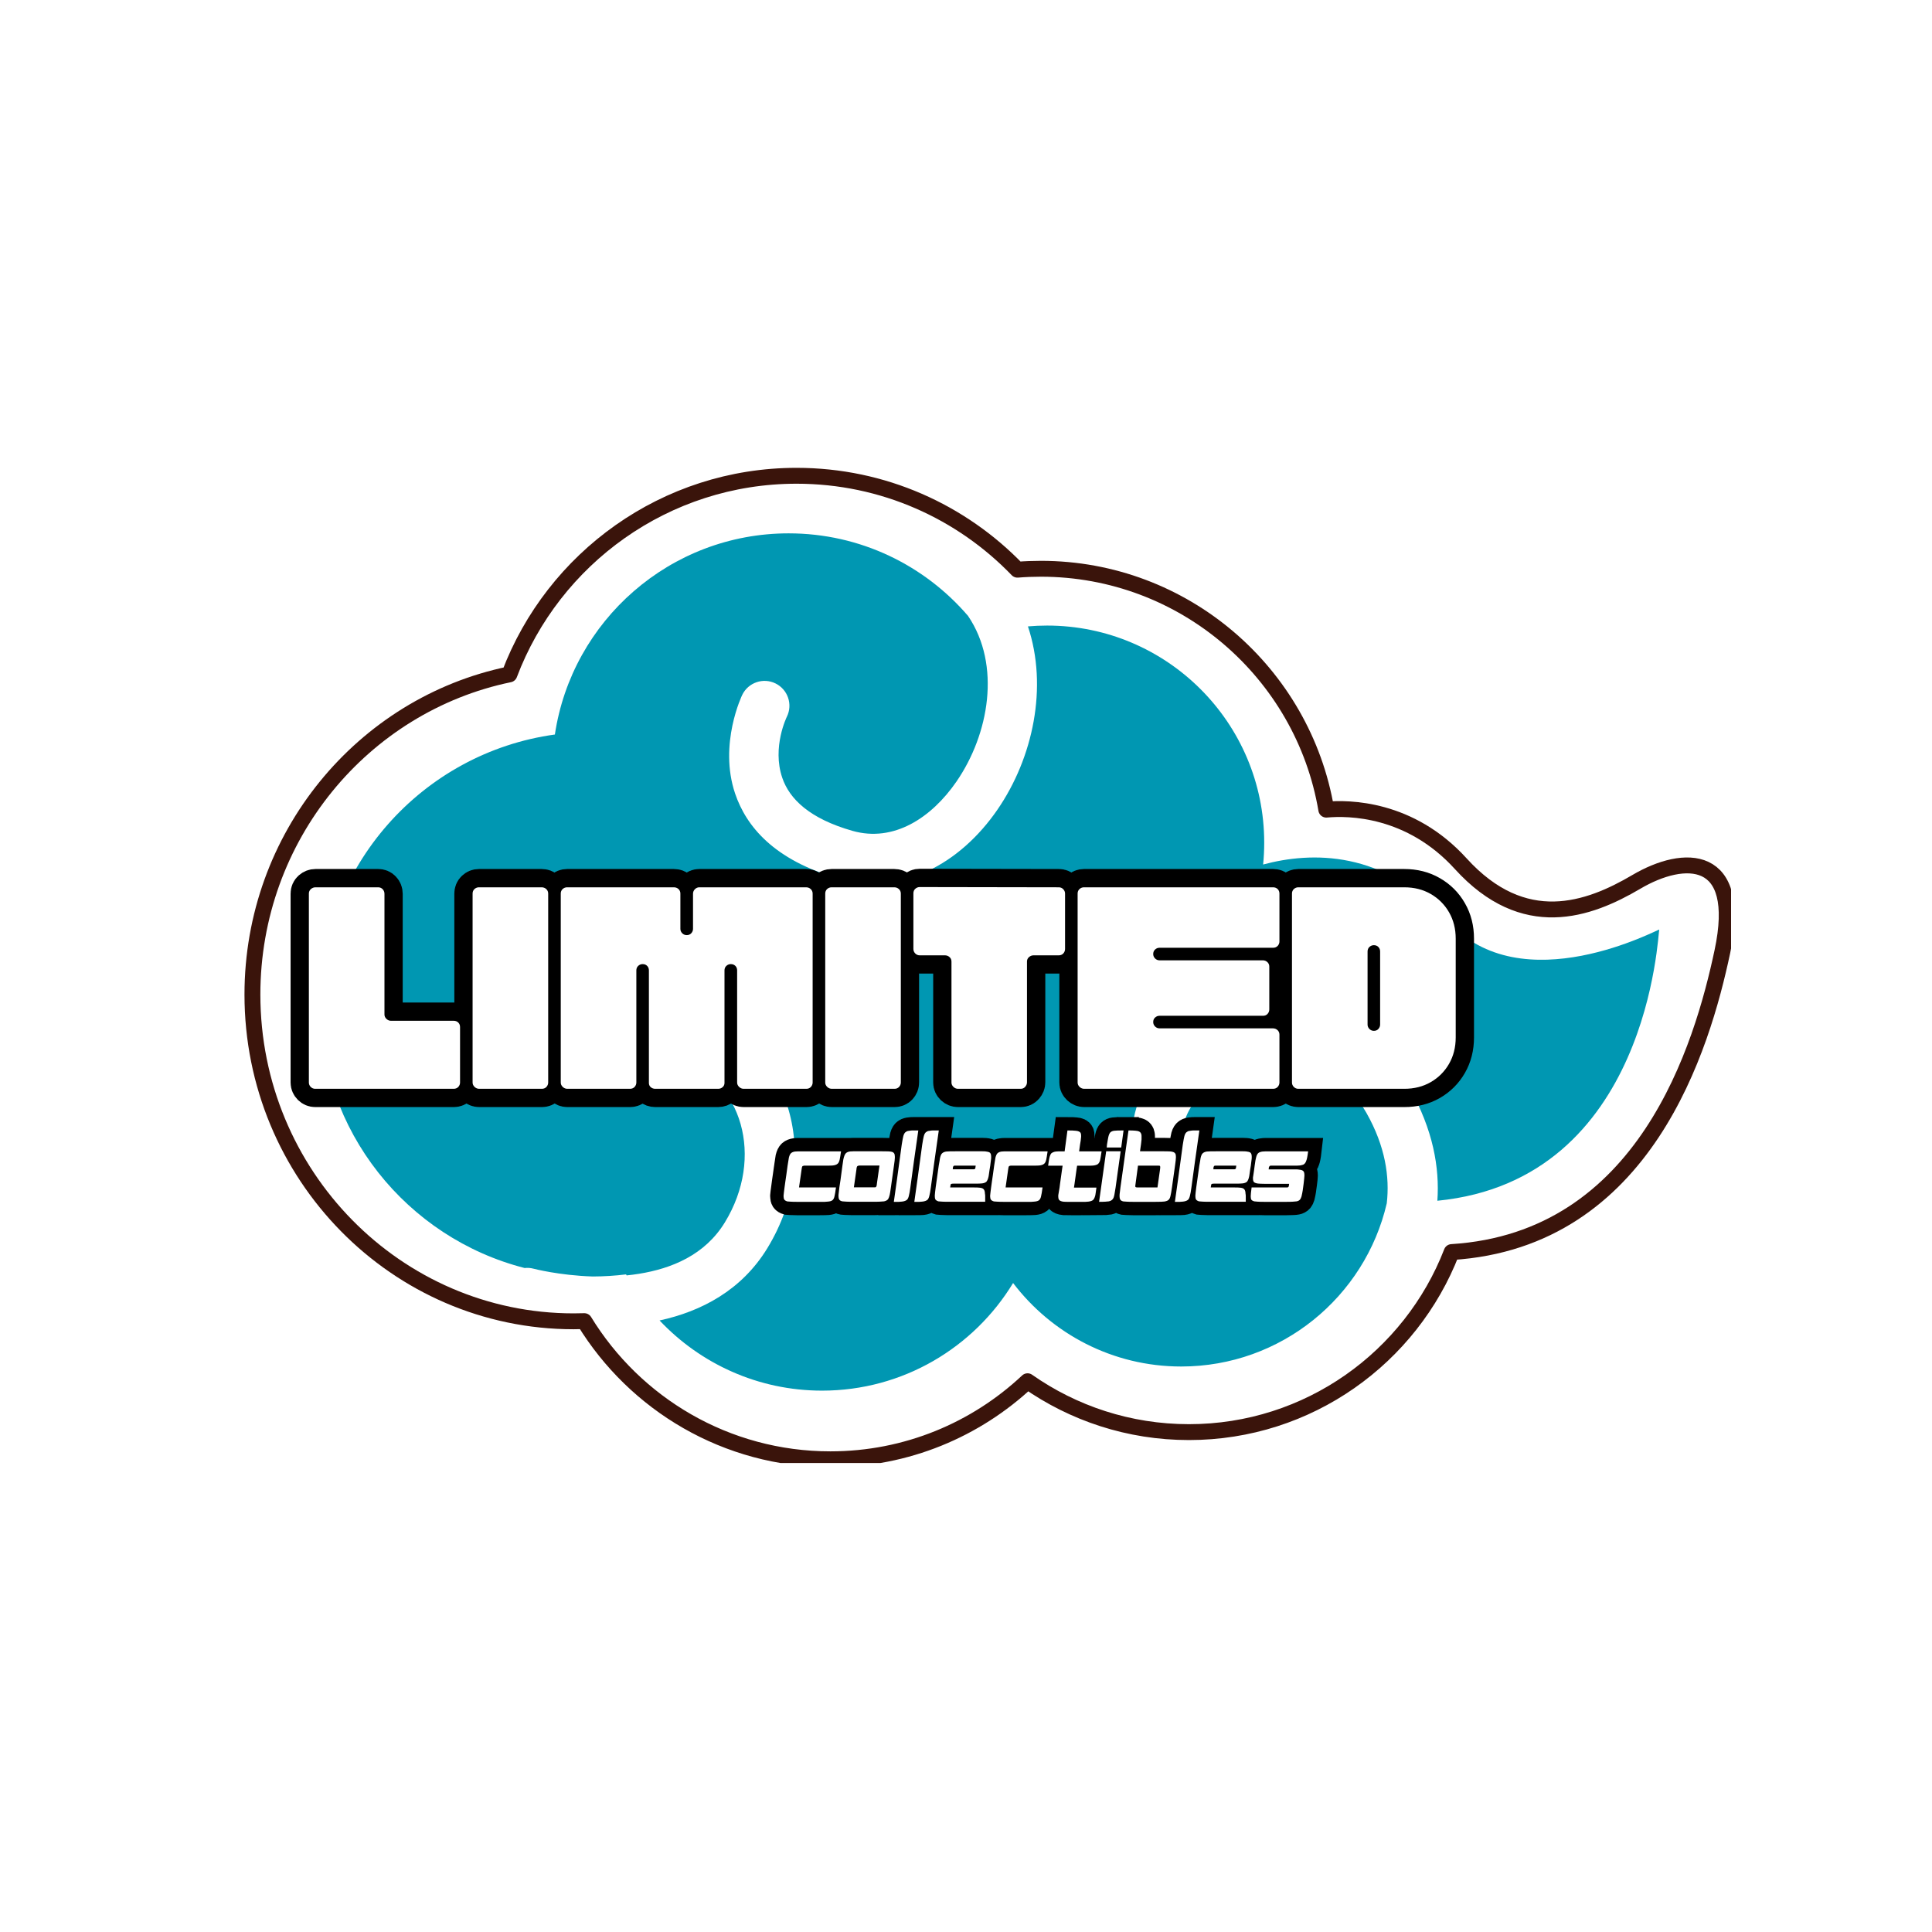 <svg xmlns="http://www.w3.org/2000/svg" xmlns:xlink="http://www.w3.org/1999/xlink" width="500" zoomAndPan="magnify" viewBox="0 0 375 375" height="500" preserveAspectRatio="xMidYMid meet" version="1.0"><defs><g/><clipPath id="85eb65b358"><path d="M 46.84 90.469 L 336 90.469 L 336 283.969 L 46.84 283.969 Z M 46.84 90.469 " clip-rule="nonzero"/></clipPath></defs><rect x="-37.5" width="450" fill="#ffffff" y="-37.5" height="450" fill-opacity="1"/><rect x="-37.5" width="450" fill="#ffffff" y="-37.5" height="450" fill-opacity="1"/><path fill="#ffffff" d="M 280.863 242.438 C 272.961 262.844 253.137 277.328 229.957 277.328 C 218.324 277.328 207.539 273.68 198.684 267.469 C 188.688 276.848 175.25 282.594 160.477 282.594 C 140.301 282.594 122.605 271.871 112.789 255.82 C 112.102 255.84 111.414 255.855 110.719 255.855 C 76.367 255.855 48.477 227.484 48.477 192.539 C 48.477 161.934 69.875 136.367 98.273 130.496 C 106.762 108.016 128.488 92.008 153.922 92.008 C 170.723 92.008 185.902 98.992 196.719 110.207 C 198.223 110.086 199.742 110.027 201.273 110.027 C 229.023 110.027 252.094 130.223 256.57 156.703 C 260.887 156.309 272.797 156.367 282.625 167.18 C 294.871 180.648 307.375 176.172 316.652 170.703 C 325.926 165.238 337.402 165.059 333.32 184.234 C 329.43 202.531 318.438 240.094 280.863 242.438 Z M 280.863 242.438 " fill-opacity="1" fill-rule="evenodd"/><g clip-path="url(#85eb65b358)"><path stroke-linecap="round" transform="matrix(0.245, 0, 0, 0.245, -266.584, -114.628)" fill="none" stroke-linejoin="round" d="M 2238.155 1459.809 C 2205.848 1543.237 2124.8 1602.454 2030.033 1602.454 C 1982.474 1602.454 1938.38 1587.538 1902.176 1562.146 C 1861.309 1600.49 1806.372 1623.982 1745.973 1623.982 C 1663.487 1623.982 1591.142 1580.144 1551.009 1514.523 C 1548.199 1514.603 1545.388 1514.666 1542.545 1514.666 C 1402.104 1514.666 1288.078 1398.676 1288.078 1255.807 C 1288.078 1130.681 1375.562 1026.157 1491.665 1002.154 C 1526.368 910.246 1615.193 844.8 1719.175 844.8 C 1787.862 844.8 1849.922 873.355 1894.143 919.205 C 1900.292 918.71 1906.504 918.47 1912.764 918.47 C 2026.216 918.47 2120.536 1001.036 2138.837 1109.297 C 2156.484 1107.684 2205.177 1107.924 2245.358 1152.129 C 2295.424 1207.194 2346.545 1188.892 2384.474 1166.534 C 2422.387 1144.192 2469.307 1143.457 2452.618 1221.854 C 2436.712 1296.658 2391.772 1450.227 2238.155 1459.809 Z M 2238.155 1459.809 " stroke="#3a140b" stroke-width="12.58" stroke-opacity="1" stroke-miterlimit="1.5"/></g><path fill="#0097b2" d="M 269.172 233.555 C 264.965 251.703 248.688 265.238 229.27 265.238 C 215.961 265.238 204.125 258.879 196.641 249.031 C 189.035 261.551 175.27 269.922 159.562 269.922 C 147.141 269.922 135.934 264.684 128.023 256.301 C 136.086 254.551 143.938 250.465 148.934 242.285 C 160.129 223.945 152.875 202.355 134.777 196.25 C 126.488 193.453 116.434 198.266 116.434 198.266 C 114.055 199.453 113.086 202.352 114.273 204.734 C 115.457 207.117 118.355 208.086 120.738 206.898 C 120.738 206.898 126.727 203.715 131.695 205.391 C 144.137 209.59 148.398 224.648 140.699 237.258 C 136.809 243.629 130.312 246.234 124.027 247.242 C 123.223 247.371 122.422 247.477 121.625 247.555 C 121.59 247.492 121.555 247.426 121.516 247.359 C 119.395 247.621 117.234 247.758 115.043 247.766 C 108.512 247.555 103.566 246.254 103.566 246.254 C 102.984 246.098 102.398 246.059 101.828 246.121 C 79 240.277 62.105 219.559 62.105 194.918 C 62.105 168.211 81.961 146.105 107.703 142.57 C 111.004 120.484 130.074 103.523 153.074 103.523 C 167 103.523 179.488 109.742 187.902 119.555 C 194.352 129.094 191.977 142.516 185.652 151.699 C 180.809 158.73 173.484 163.547 165.48 161.273 C 157.141 158.906 153.23 155.078 151.832 150.957 C 149.809 145.004 152.734 139.105 152.734 139.105 C 153.906 136.715 152.914 133.824 150.523 132.652 C 148.133 131.48 145.242 132.473 144.074 134.863 C 144.074 134.863 139.422 144.422 142.695 154.059 C 144.828 160.332 150.156 166.949 162.848 170.555 C 174.867 173.965 186.324 167.73 193.594 157.168 C 200.535 147.094 203.441 133.312 199.52 121.582 C 200.746 121.477 201.988 121.422 203.242 121.422 C 226.5 121.422 245.383 140.301 245.383 163.562 C 245.383 164.992 245.312 166.406 245.172 167.801 C 254.422 165.32 268.648 164.852 280.93 178.691 C 295.328 194.918 322.316 180.059 322.059 180.441 C 321.805 180.809 320.211 229.02 278.992 233.066 C 279.445 226.621 278.145 219.262 273.629 211.277 C 265.293 196.539 247.234 191.844 233.633 199.789 C 222.922 206.051 215.227 218.102 222.797 230.754 C 224.164 233.039 227.125 233.781 229.41 232.418 C 231.695 231.051 232.441 228.086 231.074 225.801 C 226.648 218.406 232.238 211.777 238.5 208.121 C 247.609 202.797 259.648 206.152 265.23 216.027 C 268.902 222.512 269.754 228.449 269.172 233.555 Z M 269.172 233.555 " fill-opacity="1" fill-rule="evenodd"/><path stroke-linecap="butt" transform="matrix(0.75, 0, 0, 0.75, 46.839, 158.835)" fill="none" stroke-linejoin="miter" d="M 19.121 70.002 C 18.689 70.002 18.304 69.84 17.976 69.523 C 17.647 69.195 17.481 68.809 17.481 68.377 L 17.481 19.486 C 17.481 19.007 17.658 18.616 18.007 18.304 C 18.356 17.997 18.752 17.846 19.184 17.846 L 35.418 17.846 C 35.897 17.846 36.283 18.007 36.58 18.34 C 36.887 18.668 37.043 19.07 37.043 19.549 L 37.043 50.773 C 37.043 51.21 37.22 51.59 37.569 51.919 C 37.918 52.236 38.309 52.398 38.746 52.398 L 54.981 52.398 C 55.455 52.398 55.845 52.549 56.142 52.861 C 56.45 53.158 56.601 53.544 56.601 54.023 L 56.601 68.377 C 56.601 68.809 56.45 69.195 56.142 69.523 C 55.845 69.84 55.455 70.002 54.981 70.002 Z M 61.559 70.002 C 61.121 70.002 60.731 69.84 60.382 69.523 C 60.028 69.195 59.856 68.809 59.856 68.377 L 59.856 19.486 C 59.856 19.007 60.017 18.616 60.351 18.304 C 60.679 17.997 61.059 17.846 61.496 17.846 L 77.726 17.846 C 78.205 17.846 78.601 17.997 78.923 18.304 C 79.252 18.616 79.413 19.007 79.413 19.486 L 79.413 68.377 C 79.413 68.809 79.262 69.195 78.955 69.523 C 78.658 69.84 78.267 70.002 77.793 70.002 Z M 84.371 70.002 C 83.939 70.002 83.543 69.84 83.194 69.523 C 82.845 69.195 82.668 68.809 82.668 68.377 L 82.668 19.486 C 82.668 19.007 82.835 18.616 83.163 18.304 C 83.491 17.997 83.877 17.846 84.309 17.846 L 111.955 17.846 C 112.434 17.846 112.83 17.997 113.147 18.304 C 113.476 18.616 113.642 19.007 113.642 19.486 L 113.642 28.606 C 113.642 29.038 113.798 29.418 114.121 29.752 C 114.45 30.07 114.83 30.226 115.267 30.226 C 115.741 30.226 116.137 30.07 116.444 29.752 C 116.752 29.418 116.903 29.038 116.903 28.606 L 116.903 19.549 C 116.903 19.07 117.064 18.668 117.382 18.34 C 117.71 18.007 118.095 17.846 118.528 17.846 L 146.173 17.846 C 146.653 17.846 147.048 17.997 147.366 18.304 C 147.694 18.616 147.861 19.007 147.861 19.486 L 147.861 68.377 C 147.861 68.809 147.705 69.195 147.397 69.523 C 147.101 69.84 146.715 70.002 146.236 70.002 L 130.002 70.002 C 129.569 70.002 129.173 69.84 128.825 69.523 C 128.486 69.195 128.314 68.809 128.314 68.377 L 128.314 39.361 C 128.314 38.887 128.163 38.491 127.856 38.184 C 127.548 37.877 127.153 37.726 126.679 37.726 C 126.241 37.726 125.861 37.877 125.533 38.184 C 125.21 38.491 125.054 38.887 125.054 39.361 L 125.054 68.502 C 125.054 68.939 124.887 69.299 124.559 69.585 C 124.231 69.861 123.851 70.002 123.413 70.002 L 107.116 70.002 C 106.684 70.002 106.298 69.861 105.97 69.585 C 105.653 69.299 105.491 68.939 105.491 68.502 L 105.491 39.361 C 105.491 38.887 105.34 38.491 105.033 38.184 C 104.736 37.877 104.345 37.726 103.871 37.726 C 103.434 37.726 103.054 37.877 102.726 38.184 C 102.397 38.491 102.231 38.887 102.231 39.361 L 102.231 68.377 C 102.231 68.809 102.075 69.195 101.767 69.523 C 101.47 69.84 101.085 70.002 100.606 70.002 Z M 152.819 70.002 C 152.387 70.002 151.991 69.84 151.642 69.523 C 151.293 69.195 151.116 68.809 151.116 68.377 L 151.116 19.486 C 151.116 19.007 151.283 18.616 151.611 18.304 C 151.939 17.997 152.319 17.846 152.757 17.846 L 168.991 17.846 C 169.465 17.846 169.866 17.997 170.184 18.304 C 170.512 18.616 170.679 19.007 170.679 19.486 L 170.679 68.377 C 170.679 68.809 170.522 69.195 170.215 69.523 C 169.918 69.84 169.533 70.002 169.054 70.002 Z M 185.47 70.002 C 185.038 70.002 184.642 69.84 184.293 69.523 C 183.955 69.195 183.783 68.809 183.783 68.377 L 183.783 37.085 C 183.783 36.601 183.621 36.205 183.293 35.908 C 182.96 35.601 182.559 35.45 182.08 35.45 L 175.575 35.45 C 175.137 35.45 174.757 35.288 174.423 34.971 C 174.095 34.642 173.934 34.257 173.934 33.825 L 173.934 19.418 C 173.934 18.934 174.095 18.538 174.423 18.241 C 174.757 17.934 175.137 17.783 175.575 17.783 L 211.559 17.846 C 212.033 17.846 212.423 18.007 212.72 18.34 C 213.028 18.668 213.179 19.049 213.179 19.486 L 213.179 33.825 C 213.179 34.257 213.028 34.642 212.72 34.971 C 212.423 35.288 212.033 35.45 211.559 35.45 L 205.033 35.45 C 204.595 35.45 204.205 35.601 203.856 35.908 C 203.512 36.205 203.345 36.601 203.345 37.085 L 203.345 68.314 C 203.345 68.736 203.189 69.127 202.882 69.476 C 202.575 69.825 202.184 70.002 201.705 70.002 Z M 218.137 70.002 C 217.705 70.002 217.309 69.84 216.96 69.523 C 216.611 69.195 216.434 68.809 216.434 68.377 L 216.434 19.486 C 216.434 19.007 216.601 18.616 216.929 18.304 C 217.257 17.997 217.637 17.846 218.075 17.846 L 267.033 17.846 C 267.507 17.846 267.897 17.997 268.194 18.304 C 268.502 18.616 268.653 19.007 268.653 19.486 L 268.653 31.866 C 268.653 32.304 268.502 32.684 268.194 33.012 C 267.897 33.33 267.507 33.491 267.033 33.491 L 237.632 33.491 C 237.2 33.491 236.819 33.642 236.486 33.95 C 236.158 34.257 235.996 34.653 235.996 35.127 C 235.996 35.564 236.158 35.945 236.486 36.273 C 236.819 36.596 237.2 36.752 237.632 36.752 L 264.356 36.752 C 264.835 36.752 265.231 36.908 265.549 37.215 C 265.877 37.512 266.043 37.898 266.043 38.377 L 266.043 49.471 C 266.043 49.903 265.892 50.288 265.58 50.616 C 265.283 50.934 264.897 51.09 264.418 51.09 L 237.632 51.09 C 237.2 51.09 236.819 51.247 236.486 51.554 C 236.158 51.861 235.996 52.252 235.996 52.731 C 235.996 53.169 236.158 53.549 236.486 53.877 C 236.819 54.195 237.2 54.356 237.632 54.356 L 266.965 54.356 C 267.444 54.356 267.84 54.507 268.158 54.814 C 268.491 55.111 268.653 55.502 268.653 55.981 L 268.653 68.377 C 268.653 68.809 268.502 69.195 268.194 69.523 C 267.897 69.84 267.507 70.002 267.033 70.002 Z M 273.549 70.002 C 273.116 70.002 272.731 69.84 272.403 69.523 C 272.075 69.195 271.908 68.809 271.908 68.377 L 271.908 19.486 C 271.908 19.007 272.075 18.616 272.403 18.304 C 272.731 17.997 273.116 17.846 273.549 17.846 L 300.986 17.846 C 303.554 17.846 305.835 18.424 307.83 19.58 C 309.835 20.726 311.413 22.299 312.559 24.304 C 313.715 26.299 314.293 28.58 314.293 31.148 L 314.293 56.695 C 314.293 59.262 313.715 61.549 312.559 63.554 C 311.413 65.549 309.835 67.127 307.83 68.283 C 305.835 69.429 303.554 70.002 300.986 70.002 Z M 293.111 55.007 C 293.585 55.007 293.976 54.846 294.272 54.512 C 294.58 54.184 294.731 53.809 294.731 53.382 L 294.731 34.476 C 294.731 33.997 294.58 33.606 294.272 33.299 C 293.976 32.991 293.585 32.835 293.111 32.835 C 292.674 32.835 292.293 32.991 291.965 33.299 C 291.632 33.606 291.47 33.997 291.47 34.476 L 291.47 53.382 C 291.47 53.809 291.632 54.184 291.965 54.512 C 292.293 54.846 292.674 55.007 293.111 55.007 Z M 293.111 55.007 " stroke="#000000" stroke-width="9.453" stroke-opacity="1" stroke-miterlimit="4"/><g fill="#ffffff" fill-opacity="1"><g transform="translate(58.733, 211.335)"><g><path d="M 2.438 0 C 2.113 0 1.828 -0.117 1.578 -0.359 C 1.336 -0.609 1.219 -0.895 1.219 -1.219 L 1.219 -37.891 C 1.219 -38.242 1.348 -38.535 1.609 -38.766 C 1.867 -38.992 2.164 -39.109 2.5 -39.109 L 14.672 -39.109 C 15.023 -39.109 15.316 -38.984 15.547 -38.734 C 15.773 -38.492 15.891 -38.195 15.891 -37.844 L 15.891 -14.422 C 15.891 -14.098 16.02 -13.812 16.281 -13.562 C 16.539 -13.32 16.832 -13.203 17.156 -13.203 L 29.328 -13.203 C 29.691 -13.203 29.988 -13.086 30.219 -12.859 C 30.445 -12.629 30.562 -12.336 30.562 -11.984 L 30.562 -1.219 C 30.562 -0.895 30.445 -0.609 30.219 -0.359 C 29.988 -0.117 29.691 0 29.328 0 Z M 2.438 0 "/></g></g></g><g fill="#ffffff" fill-opacity="1"><g transform="translate(90.512, 211.335)"><g><path d="M 2.5 0 C 2.164 0 1.867 -0.117 1.609 -0.359 C 1.348 -0.609 1.219 -0.895 1.219 -1.219 L 1.219 -37.891 C 1.219 -38.242 1.336 -38.535 1.578 -38.766 C 1.828 -38.992 2.113 -39.109 2.438 -39.109 L 14.625 -39.109 C 14.977 -39.109 15.273 -38.992 15.516 -38.766 C 15.766 -38.535 15.891 -38.242 15.891 -37.891 L 15.891 -1.219 C 15.891 -0.895 15.773 -0.609 15.547 -0.359 C 15.316 -0.117 15.023 0 14.672 0 Z M 2.5 0 "/></g></g></g><g fill="#ffffff" fill-opacity="1"><g transform="translate(107.624, 211.335)"><g><path d="M 2.5 0 C 2.164 0 1.867 -0.117 1.609 -0.359 C 1.348 -0.609 1.219 -0.895 1.219 -1.219 L 1.219 -37.891 C 1.219 -38.242 1.336 -38.535 1.578 -38.766 C 1.828 -38.992 2.113 -39.109 2.438 -39.109 L 23.172 -39.109 C 23.535 -39.109 23.836 -38.992 24.078 -38.766 C 24.316 -38.535 24.438 -38.242 24.438 -37.891 L 24.438 -31.047 C 24.438 -30.723 24.555 -30.438 24.797 -30.188 C 25.047 -29.945 25.336 -29.828 25.672 -29.828 C 26.023 -29.828 26.316 -29.945 26.547 -30.188 C 26.773 -30.438 26.891 -30.723 26.891 -31.047 L 26.891 -37.844 C 26.891 -38.195 27.008 -38.492 27.25 -38.734 C 27.5 -38.984 27.785 -39.109 28.109 -39.109 L 48.844 -39.109 C 49.195 -39.109 49.492 -38.992 49.734 -38.766 C 49.984 -38.535 50.109 -38.242 50.109 -37.891 L 50.109 -1.219 C 50.109 -0.895 49.992 -0.609 49.766 -0.359 C 49.535 -0.117 49.242 0 48.891 0 L 36.719 0 C 36.395 0 36.102 -0.117 35.844 -0.359 C 35.582 -0.609 35.453 -0.895 35.453 -1.219 L 35.453 -22.984 C 35.453 -23.336 35.336 -23.629 35.109 -23.859 C 34.879 -24.086 34.582 -24.203 34.219 -24.203 C 33.895 -24.203 33.609 -24.086 33.359 -23.859 C 33.117 -23.629 33 -23.336 33 -22.984 L 33 -1.125 C 33 -0.801 32.875 -0.531 32.625 -0.312 C 32.383 -0.102 32.102 0 31.781 0 L 19.562 0 C 19.227 0 18.938 -0.102 18.688 -0.312 C 18.445 -0.531 18.328 -0.801 18.328 -1.125 L 18.328 -22.984 C 18.328 -23.336 18.211 -23.629 17.984 -23.859 C 17.766 -24.086 17.473 -24.203 17.109 -24.203 C 16.785 -24.203 16.5 -24.086 16.25 -23.859 C 16.008 -23.629 15.891 -23.336 15.891 -22.984 L 15.891 -1.219 C 15.891 -0.895 15.773 -0.609 15.547 -0.359 C 15.316 -0.117 15.023 0 14.672 0 Z M 2.5 0 "/></g></g></g><g fill="#ffffff" fill-opacity="1"><g transform="translate(158.959, 211.335)"><g><path d="M 2.5 0 C 2.164 0 1.867 -0.117 1.609 -0.359 C 1.348 -0.609 1.219 -0.895 1.219 -1.219 L 1.219 -37.891 C 1.219 -38.242 1.336 -38.535 1.578 -38.766 C 1.828 -38.992 2.113 -39.109 2.438 -39.109 L 14.625 -39.109 C 14.977 -39.109 15.273 -38.992 15.516 -38.766 C 15.766 -38.535 15.891 -38.242 15.891 -37.891 L 15.891 -1.219 C 15.891 -0.895 15.773 -0.609 15.547 -0.359 C 15.316 -0.117 15.023 0 14.672 0 Z M 2.5 0 "/></g></g></g><g fill="#ffffff" fill-opacity="1"><g transform="translate(176.071, 211.335)"><g><path d="M 9.875 0 C 9.551 0 9.258 -0.117 9 -0.359 C 8.738 -0.609 8.609 -0.895 8.609 -1.219 L 8.609 -24.688 C 8.609 -25.051 8.484 -25.344 8.234 -25.562 C 7.992 -25.789 7.691 -25.906 7.328 -25.906 L 2.438 -25.906 C 2.113 -25.906 1.828 -26.023 1.578 -26.266 C 1.336 -26.516 1.219 -26.805 1.219 -27.141 L 1.219 -37.938 C 1.219 -38.301 1.336 -38.594 1.578 -38.812 C 1.828 -39.039 2.113 -39.156 2.438 -39.156 L 29.438 -39.109 C 29.789 -39.109 30.082 -38.984 30.312 -38.734 C 30.539 -38.492 30.656 -38.211 30.656 -37.891 L 30.656 -27.141 C 30.656 -26.805 30.539 -26.516 30.312 -26.266 C 30.082 -26.023 29.789 -25.906 29.438 -25.906 L 24.547 -25.906 C 24.211 -25.906 23.914 -25.789 23.656 -25.562 C 23.395 -25.344 23.266 -25.051 23.266 -24.688 L 23.266 -1.266 C 23.266 -0.941 23.148 -0.648 22.922 -0.391 C 22.703 -0.129 22.41 0 22.047 0 Z M 9.875 0 "/></g></g></g><g fill="#ffffff" fill-opacity="1"><g transform="translate(207.947, 211.335)"><g><path d="M 2.5 0 C 2.164 0 1.867 -0.117 1.609 -0.359 C 1.348 -0.609 1.219 -0.895 1.219 -1.219 L 1.219 -37.891 C 1.219 -38.242 1.336 -38.535 1.578 -38.766 C 1.828 -38.992 2.113 -39.109 2.438 -39.109 L 39.156 -39.109 C 39.52 -39.109 39.816 -38.992 40.047 -38.766 C 40.273 -38.535 40.391 -38.242 40.391 -37.891 L 40.391 -28.594 C 40.391 -28.27 40.273 -27.984 40.047 -27.734 C 39.816 -27.492 39.52 -27.375 39.156 -27.375 L 17.109 -27.375 C 16.785 -27.375 16.5 -27.258 16.25 -27.031 C 16.008 -26.801 15.891 -26.508 15.891 -26.156 C 15.891 -25.832 16.008 -25.547 16.25 -25.297 C 16.5 -25.055 16.785 -24.938 17.109 -24.938 L 37.156 -24.938 C 37.508 -24.938 37.805 -24.82 38.047 -24.594 C 38.297 -24.363 38.422 -24.07 38.422 -23.719 L 38.422 -15.406 C 38.422 -15.07 38.305 -14.781 38.078 -14.531 C 37.859 -14.289 37.566 -14.172 37.203 -14.172 L 17.109 -14.172 C 16.785 -14.172 16.5 -14.055 16.25 -13.828 C 16.008 -13.609 15.891 -13.316 15.891 -12.953 C 15.891 -12.629 16.008 -12.344 16.25 -12.094 C 16.5 -11.852 16.785 -11.734 17.109 -11.734 L 39.109 -11.734 C 39.473 -11.734 39.773 -11.617 40.016 -11.391 C 40.266 -11.16 40.391 -10.867 40.391 -10.516 L 40.391 -1.219 C 40.391 -0.895 40.273 -0.609 40.047 -0.359 C 39.816 -0.117 39.52 0 39.156 0 Z M 2.5 0 "/></g></g></g><g fill="#ffffff" fill-opacity="1"><g transform="translate(249.553, 211.335)"><g><path d="M 2.438 0 C 2.113 0 1.828 -0.117 1.578 -0.359 C 1.336 -0.609 1.219 -0.895 1.219 -1.219 L 1.219 -37.891 C 1.219 -38.242 1.336 -38.535 1.578 -38.766 C 1.828 -38.992 2.113 -39.109 2.438 -39.109 L 23.031 -39.109 C 24.945 -39.109 26.656 -38.676 28.156 -37.812 C 29.656 -36.945 30.836 -35.766 31.703 -34.266 C 32.566 -32.766 33 -31.055 33 -29.141 L 33 -9.969 C 33 -8.051 32.566 -6.344 31.703 -4.844 C 30.836 -3.344 29.656 -2.16 28.156 -1.297 C 26.656 -0.43 24.945 0 23.031 0 Z M 17.109 -11.25 C 17.473 -11.25 17.766 -11.367 17.984 -11.609 C 18.211 -11.859 18.328 -12.145 18.328 -12.469 L 18.328 -26.641 C 18.328 -27.004 18.211 -27.301 17.984 -27.531 C 17.766 -27.758 17.473 -27.875 17.109 -27.875 C 16.785 -27.875 16.5 -27.758 16.25 -27.531 C 16.008 -27.301 15.891 -27.004 15.891 -26.641 L 15.891 -12.469 C 15.891 -12.145 16.008 -11.859 16.25 -11.609 C 16.5 -11.367 16.785 -11.25 17.109 -11.25 Z M 17.109 -11.25 "/></g></g></g><path stroke-linecap="butt" transform="matrix(0.75, 0, 0, 0.75, 151.887, 219.776)" fill="none" stroke-linejoin="miter" d="M 5.223 4.934 L 15.145 4.934 C 15.077 5.46 15.01 5.903 14.947 6.257 C 14.89 6.606 14.833 6.882 14.781 7.075 C 14.671 7.585 14.494 7.944 14.249 8.153 C 13.968 8.403 13.51 8.554 12.879 8.606 C 12.702 8.606 12.452 8.611 12.124 8.621 C 11.801 8.627 11.385 8.632 10.874 8.632 L 6.145 8.632 C 5.968 8.632 5.817 8.632 5.682 8.632 C 5.551 8.632 5.463 8.648 5.411 8.684 C 5.307 8.684 5.223 8.71 5.171 8.762 C 5.124 8.814 5.067 8.924 5.015 9.085 C 5.015 9.168 4.989 9.345 4.937 9.606 L 4.281 14.278 L 13.827 14.278 C 13.76 14.845 13.692 15.309 13.624 15.679 C 13.567 16.049 13.51 16.33 13.458 16.523 C 13.353 17.012 13.166 17.366 12.906 17.575 C 12.661 17.773 12.275 17.898 11.744 17.95 C 11.567 17.965 11.307 17.981 10.952 17.986 C 10.598 17.996 10.15 18.002 9.609 18.002 L 3.692 18.002 C 3.062 18.002 2.541 17.986 2.14 17.96 C 1.734 17.934 1.437 17.913 1.244 17.898 C 0.869 17.788 0.603 17.632 0.452 17.418 C 0.327 17.21 0.265 16.929 0.265 16.575 L 0.265 16.387 C 0.281 16.194 0.312 15.929 0.353 15.585 C 0.4 15.241 0.458 14.804 0.531 14.278 C 0.577 13.908 0.64 13.455 0.708 12.924 C 0.781 12.387 0.874 11.767 0.978 11.059 C 1.083 10.34 1.161 9.783 1.213 9.387 C 1.265 8.986 1.301 8.736 1.322 8.632 C 1.478 7.575 1.583 6.887 1.635 6.569 C 1.781 6.007 1.963 5.621 2.192 5.413 C 2.452 5.184 2.807 5.043 3.249 4.991 C 3.442 4.955 3.697 4.934 4.02 4.934 C 4.348 4.934 4.749 4.934 5.223 4.934 Z M 15.51 8.606 C 15.614 7.814 15.692 7.299 15.749 7.049 C 15.906 6.241 16.114 5.705 16.379 5.434 C 16.624 5.174 17.004 5.017 17.515 4.965 C 17.708 4.929 17.978 4.908 18.333 4.908 C 18.687 4.908 19.124 4.908 19.656 4.908 L 25.723 4.908 C 26.369 4.908 26.9 4.918 27.312 4.939 C 27.728 4.96 28.025 4.991 28.202 5.043 C 28.52 5.095 28.749 5.236 28.885 5.46 C 29.01 5.637 29.072 5.929 29.072 6.34 L 29.072 6.601 C 29.072 6.934 28.994 7.601 28.833 8.606 L 28.041 14.252 C 27.921 15.184 27.817 15.825 27.728 16.179 C 27.624 16.668 27.494 17.033 27.333 17.257 C 27.14 17.559 26.786 17.762 26.275 17.871 C 26.098 17.887 25.817 17.908 25.432 17.934 C 25.046 17.96 24.551 17.976 23.952 17.976 L 17.754 17.976 C 17.192 17.976 16.723 17.96 16.353 17.934 C 15.984 17.908 15.702 17.887 15.51 17.871 C 15.124 17.799 14.843 17.648 14.666 17.418 C 14.609 17.314 14.567 17.184 14.531 17.038 C 14.499 16.887 14.478 16.726 14.478 16.549 L 14.478 16.236 C 14.515 15.882 14.593 15.22 14.718 14.252 C 14.822 13.668 15.088 11.788 15.51 8.606 Z M 20.551 8.606 C 20.338 8.606 20.161 8.606 20.02 8.606 C 19.879 8.606 19.775 8.616 19.708 8.632 C 19.531 8.668 19.406 8.72 19.338 8.788 C 19.281 8.84 19.228 8.991 19.176 9.236 C 19.176 9.257 19.171 9.293 19.166 9.361 C 19.156 9.418 19.14 9.491 19.124 9.58 L 18.463 14.252 L 23.952 14.252 C 24.077 14.215 24.156 14.184 24.187 14.148 C 24.26 14.08 24.301 13.996 24.301 13.908 C 24.333 13.856 24.359 13.783 24.374 13.689 C 24.395 13.59 24.411 13.46 24.426 13.304 L 25.093 8.606 Z M 35.135 -0.472 L 33.999 7.575 L 33.077 14.309 C 33.004 14.799 32.942 15.205 32.89 15.533 C 32.843 15.861 32.786 16.116 32.734 16.314 C 32.629 16.804 32.473 17.174 32.26 17.418 C 31.978 17.7 31.531 17.877 30.916 17.95 C 30.739 17.965 30.473 17.981 30.124 17.986 C 29.77 17.996 29.327 18.002 28.801 18.002 L 29.619 12.22 L 30.859 3.22 C 31.031 2.095 31.166 1.345 31.254 0.976 C 31.416 0.413 31.65 0.043 31.963 -0.129 C 32.088 -0.217 32.234 -0.28 32.4 -0.321 C 32.572 -0.373 32.76 -0.405 32.968 -0.42 C 33.161 -0.457 33.442 -0.472 33.801 -0.472 C 34.161 -0.472 34.609 -0.472 35.135 -0.472 Z M 40.437 -0.472 L 39.301 7.575 L 38.379 14.309 C 38.307 14.799 38.244 15.205 38.192 15.533 C 38.14 15.861 38.088 16.116 38.031 16.314 C 37.932 16.804 37.77 17.174 37.562 17.418 C 37.281 17.7 36.827 17.877 36.213 17.95 C 36.041 17.965 35.775 17.981 35.421 17.986 C 35.072 17.996 34.629 18.002 34.103 18.002 L 34.921 12.22 L 36.156 3.22 C 36.333 2.095 36.468 1.345 36.557 0.976 C 36.718 0.413 36.952 0.043 37.265 -0.129 C 37.39 -0.217 37.536 -0.28 37.702 -0.321 C 37.869 -0.373 38.062 -0.405 38.27 -0.42 C 38.463 -0.457 38.739 -0.472 39.103 -0.472 C 39.463 -0.472 39.906 -0.472 40.437 -0.472 Z M 44.791 4.908 L 50.536 4.908 C 51.015 4.908 51.411 4.908 51.728 4.908 C 52.046 4.908 52.281 4.918 52.437 4.934 C 53.02 4.991 53.416 5.095 53.629 5.257 C 53.874 5.434 53.994 5.793 53.994 6.34 C 53.994 6.408 53.994 6.491 53.994 6.59 C 53.994 6.684 53.989 6.793 53.968 6.918 C 53.952 7.054 53.926 7.267 53.885 7.549 C 53.853 7.835 53.807 8.184 53.76 8.606 L 53.603 9.606 C 53.531 10.132 53.468 10.569 53.416 10.913 C 53.364 11.257 53.312 11.517 53.254 11.694 C 53.15 12.168 52.989 12.538 52.76 12.799 C 52.494 13.028 52.114 13.168 51.619 13.226 C 51.286 13.278 50.656 13.304 49.718 13.304 L 44.176 13.304 C 43.968 13.304 43.838 13.314 43.786 13.33 C 43.692 13.33 43.624 13.356 43.572 13.408 C 43.536 13.439 43.504 13.543 43.468 13.72 C 43.468 13.793 43.442 13.981 43.385 14.278 L 49.197 14.278 C 50.234 14.278 50.89 14.304 51.176 14.361 C 51.593 14.413 51.885 14.543 52.046 14.752 C 52.254 14.965 52.369 15.351 52.385 15.913 C 52.421 16.069 52.437 16.283 52.437 16.549 C 52.437 16.814 52.437 17.148 52.437 17.549 L 52.437 17.976 L 42.463 17.976 C 41.937 17.976 41.499 17.96 41.156 17.934 C 40.812 17.908 40.541 17.887 40.348 17.871 C 39.978 17.762 39.718 17.595 39.562 17.366 C 39.458 17.174 39.4 16.903 39.4 16.549 L 39.4 16.361 C 39.421 16.028 39.499 15.325 39.64 14.252 L 40.432 8.606 C 40.52 8.132 40.588 7.736 40.64 7.434 C 40.697 7.127 40.734 6.892 40.749 6.731 C 40.89 6.08 41.077 5.648 41.301 5.434 C 41.583 5.189 41.952 5.043 42.411 4.991 C 42.781 4.934 43.572 4.908 44.791 4.908 Z M 44.843 8.632 C 44.572 8.632 44.426 8.642 44.39 8.658 C 44.353 8.658 44.301 8.694 44.234 8.762 C 44.213 8.778 44.197 8.809 44.192 8.856 C 44.182 8.903 44.161 8.95 44.124 9.002 C 44.124 9.075 44.098 9.267 44.046 9.58 L 49.51 9.58 C 49.65 9.564 49.754 9.517 49.827 9.45 C 49.879 9.398 49.906 9.33 49.906 9.236 C 49.921 9.137 49.947 8.934 49.984 8.632 Z M 58.687 4.934 L 68.609 4.934 C 68.541 5.46 68.473 5.903 68.406 6.257 C 68.348 6.606 68.291 6.882 68.239 7.075 C 68.135 7.585 67.958 7.944 67.713 8.153 C 67.426 8.403 66.968 8.554 66.338 8.606 C 66.161 8.606 65.911 8.611 65.588 8.621 C 65.26 8.627 64.843 8.632 64.338 8.632 L 59.609 8.632 C 59.432 8.632 59.275 8.632 59.145 8.632 C 59.015 8.632 58.921 8.648 58.874 8.684 C 58.765 8.684 58.687 8.71 58.635 8.762 C 58.583 8.814 58.531 8.924 58.473 9.085 C 58.473 9.168 58.447 9.345 58.395 9.606 L 57.739 14.278 L 67.286 14.278 C 67.218 14.845 67.15 15.309 67.088 15.679 C 67.025 16.049 66.968 16.33 66.921 16.523 C 66.812 17.012 66.629 17.366 66.364 17.575 C 66.119 17.773 65.734 17.898 65.208 17.95 C 65.031 17.965 64.765 17.981 64.411 17.986 C 64.062 17.996 63.614 18.002 63.067 18.002 L 57.15 18.002 C 56.52 18.002 56.004 17.986 55.598 17.96 C 55.197 17.934 54.895 17.913 54.702 17.898 C 54.327 17.788 54.067 17.632 53.911 17.418 C 53.786 17.21 53.723 16.929 53.723 16.575 L 53.723 16.387 C 53.739 16.194 53.77 15.929 53.812 15.585 C 53.864 15.241 53.921 14.804 53.989 14.278 C 54.041 13.908 54.098 13.455 54.171 12.924 C 54.244 12.387 54.333 11.767 54.437 11.059 C 54.541 10.34 54.619 9.783 54.671 9.387 C 54.728 8.986 54.765 8.736 54.781 8.632 C 54.942 7.575 55.046 6.887 55.098 6.569 C 55.239 6.007 55.421 5.621 55.65 5.413 C 55.911 5.184 56.265 5.043 56.708 4.991 C 56.9 4.955 57.161 4.934 57.478 4.934 C 57.807 4.934 58.208 4.934 58.687 4.934 Z M 73.744 -0.472 C 74.765 -0.472 75.473 -0.446 75.859 -0.394 C 76.577 -0.342 77.02 -0.134 77.176 0.236 C 77.249 0.377 77.281 0.611 77.281 0.929 C 77.281 0.996 77.281 1.08 77.281 1.179 C 77.281 1.273 77.265 1.382 77.228 1.507 C 77.228 1.736 77.15 2.314 76.994 3.246 L 76.754 4.934 L 82.557 4.934 C 82.4 6.116 82.27 6.898 82.166 7.283 C 82.041 7.705 81.859 8.023 81.614 8.231 C 81.364 8.408 80.973 8.533 80.447 8.606 C 80.275 8.621 80.01 8.637 79.661 8.648 C 79.307 8.653 78.848 8.658 78.286 8.658 L 76.223 8.658 L 76.098 9.606 L 75.567 13.33 L 75.432 14.309 L 81.239 14.309 C 81.171 14.856 81.109 15.304 81.051 15.653 C 80.999 16.002 80.947 16.273 80.895 16.465 C 80.754 16.96 80.577 17.314 80.369 17.523 C 80.14 17.715 79.754 17.856 79.208 17.95 C 79.031 17.965 78.77 17.981 78.426 17.986 C 78.083 17.996 77.656 18.002 77.145 18.002 L 74.749 18.002 C 74.291 18.002 73.9 17.996 73.583 17.986 C 73.27 17.981 73.015 17.976 72.822 17.976 C 72.156 17.908 71.723 17.731 71.531 17.444 C 71.421 17.252 71.369 16.996 71.369 16.679 L 71.369 16.288 C 71.421 15.934 71.531 15.273 71.692 14.309 L 71.817 13.33 L 72.348 9.606 L 72.473 8.658 L 68.734 8.658 C 68.801 8.179 68.859 7.788 68.911 7.47 C 68.968 7.153 69.004 6.918 69.02 6.757 C 69.182 6.085 69.374 5.637 69.603 5.413 C 69.744 5.309 69.906 5.215 70.093 5.142 C 70.275 5.059 70.499 5.007 70.76 4.991 C 70.937 4.955 71.166 4.934 71.447 4.934 C 71.728 4.934 72.062 4.934 72.447 4.934 L 73.004 4.934 Z M 88.249 -0.472 L 87.645 3.934 L 83.895 3.934 L 83.973 3.22 C 84.062 2.71 84.135 2.288 84.187 1.955 C 84.244 1.621 84.286 1.377 84.322 1.215 C 84.442 0.653 84.619 0.257 84.848 0.033 C 85.077 -0.201 85.4 -0.342 85.822 -0.394 C 86.192 -0.446 86.999 -0.472 88.249 -0.472 Z M 83.765 4.908 L 87.51 4.908 L 86.749 10.241 L 86.197 14.309 C 86.057 15.226 85.947 15.845 85.874 16.179 C 85.807 16.621 85.682 16.97 85.504 17.231 C 85.296 17.549 84.942 17.762 84.452 17.871 C 84.275 17.908 83.973 17.934 83.557 17.96 C 83.135 17.986 82.588 18.002 81.916 18.002 L 82.864 11.299 Z M 89.541 -0.472 C 90.999 -0.472 91.895 -0.394 92.234 -0.233 C 92.603 -0.076 92.822 0.226 92.895 0.663 C 92.911 0.731 92.921 0.819 92.921 0.929 C 92.921 1.028 92.921 1.153 92.921 1.293 L 92.921 1.845 C 92.885 2.361 92.754 3.377 92.52 4.908 L 98.702 4.908 C 99.265 4.908 99.718 4.918 100.072 4.939 C 100.426 4.96 100.687 4.991 100.864 5.043 C 101.301 5.127 101.583 5.325 101.708 5.621 C 101.775 5.767 101.812 6.012 101.812 6.366 L 101.812 6.543 C 101.812 6.882 101.734 7.575 101.572 8.632 L 100.781 14.278 C 100.713 14.804 100.645 15.246 100.583 15.595 C 100.52 15.95 100.468 16.22 100.416 16.413 C 100.307 16.929 100.129 17.288 99.885 17.496 C 99.692 17.689 99.338 17.835 98.827 17.924 C 98.458 17.976 97.687 18.002 96.51 18.002 L 90.702 18.002 C 90.067 18.002 89.546 17.986 89.135 17.96 C 88.718 17.934 88.416 17.913 88.223 17.898 C 87.833 17.809 87.562 17.658 87.406 17.444 C 87.348 17.34 87.307 17.21 87.27 17.064 C 87.234 16.913 87.218 16.752 87.218 16.575 C 87.218 16.486 87.223 16.387 87.234 16.288 C 87.239 16.179 87.244 16.075 87.244 15.97 C 87.281 15.809 87.312 15.59 87.333 15.314 C 87.364 15.028 87.406 14.684 87.458 14.278 L 88.249 8.632 L 88.781 4.908 Z M 91.994 8.632 L 91.364 13.304 C 91.312 13.621 91.286 13.825 91.286 13.908 C 91.286 13.996 91.301 14.08 91.338 14.148 C 91.369 14.184 91.452 14.215 91.572 14.252 C 91.624 14.252 91.697 14.257 91.791 14.262 C 91.89 14.273 92.015 14.278 92.156 14.278 L 97.036 14.278 L 97.697 9.58 C 97.728 9.424 97.744 9.299 97.744 9.2 C 97.744 9.101 97.744 9.033 97.744 9.002 C 97.744 8.898 97.739 8.835 97.723 8.819 C 97.702 8.71 97.635 8.658 97.51 8.658 C 97.458 8.642 97.291 8.632 97.01 8.632 Z M 107.874 -0.472 L 106.739 7.575 L 105.817 14.309 C 105.744 14.799 105.682 15.205 105.629 15.533 C 105.577 15.861 105.525 16.116 105.468 16.314 C 105.369 16.804 105.213 17.174 104.999 17.418 C 104.718 17.7 104.27 17.877 103.656 17.95 C 103.478 17.965 103.213 17.981 102.859 17.986 C 102.51 17.996 102.067 18.002 101.541 18.002 L 102.359 12.22 L 103.593 3.22 C 103.77 2.095 103.906 1.345 103.994 0.976 C 104.156 0.413 104.39 0.043 104.702 -0.129 C 104.827 -0.217 104.973 -0.28 105.14 -0.321 C 105.312 -0.373 105.499 -0.405 105.708 -0.42 C 105.9 -0.457 106.182 -0.472 106.541 -0.472 C 106.9 -0.472 107.343 -0.472 107.874 -0.472 Z M 112.228 4.908 L 117.973 4.908 C 118.452 4.908 118.848 4.908 119.166 4.908 C 119.484 4.908 119.718 4.918 119.874 4.934 C 120.458 4.991 120.859 5.095 121.067 5.257 C 121.312 5.434 121.437 5.793 121.437 6.34 C 121.437 6.408 121.437 6.491 121.437 6.59 C 121.437 6.684 121.426 6.793 121.411 6.918 C 121.39 7.054 121.364 7.267 121.322 7.549 C 121.291 7.835 121.249 8.184 121.197 8.606 L 121.041 9.606 C 120.968 10.132 120.906 10.569 120.853 10.913 C 120.801 11.257 120.749 11.517 120.692 11.694 C 120.588 12.168 120.426 12.538 120.197 12.799 C 119.932 13.028 119.551 13.168 119.057 13.226 C 118.728 13.278 118.093 13.304 117.156 13.304 L 111.614 13.304 C 111.406 13.304 111.275 13.314 111.223 13.33 C 111.129 13.33 111.062 13.356 111.01 13.408 C 110.973 13.439 110.942 13.543 110.906 13.72 C 110.906 13.793 110.879 13.981 110.822 14.278 L 116.635 14.278 C 117.671 14.278 118.327 14.304 118.614 14.361 C 119.036 14.413 119.322 14.543 119.484 14.752 C 119.692 14.965 119.807 15.351 119.822 15.913 C 119.859 16.069 119.874 16.283 119.874 16.549 C 119.874 16.814 119.874 17.148 119.874 17.549 L 119.874 17.976 L 109.9 17.976 C 109.374 17.976 108.937 17.96 108.593 17.934 C 108.249 17.908 107.984 17.887 107.786 17.871 C 107.421 17.762 107.156 17.595 107.004 17.366 C 106.895 17.174 106.843 16.903 106.843 16.549 L 106.843 16.361 C 106.859 16.028 106.937 15.325 107.077 14.252 L 107.874 8.606 C 107.958 8.132 108.025 7.736 108.077 7.434 C 108.135 7.127 108.171 6.892 108.187 6.731 C 108.327 6.08 108.515 5.648 108.744 5.434 C 109.02 5.189 109.39 5.043 109.848 4.991 C 110.218 4.934 111.01 4.908 112.228 4.908 Z M 112.281 8.632 C 112.015 8.632 111.864 8.642 111.827 8.658 C 111.791 8.658 111.744 8.694 111.671 8.762 C 111.65 8.778 111.635 8.809 111.629 8.856 C 111.619 8.903 111.598 8.95 111.562 9.002 C 111.562 9.075 111.536 9.267 111.489 9.58 L 116.952 9.58 C 117.088 9.564 117.192 9.517 117.265 9.45 C 117.317 9.398 117.343 9.33 117.343 9.236 C 117.359 9.137 117.385 8.934 117.421 8.632 Z M 122.192 8.632 C 122.353 7.491 122.484 6.752 122.588 6.413 C 122.728 5.887 122.932 5.528 123.192 5.335 C 123.426 5.158 123.775 5.043 124.249 4.991 C 124.442 4.955 124.702 4.934 125.031 4.934 C 125.353 4.934 125.754 4.934 126.228 4.934 L 136.02 4.934 C 135.952 5.533 135.874 6.033 135.796 6.429 C 135.718 6.825 135.64 7.116 135.567 7.309 C 135.416 7.825 135.15 8.174 134.775 8.366 C 134.671 8.418 134.557 8.46 134.421 8.491 C 134.291 8.517 134.124 8.549 133.932 8.58 C 133.775 8.595 133.551 8.611 133.249 8.621 C 132.947 8.627 132.588 8.632 132.166 8.632 L 126.994 8.632 C 126.817 8.632 126.661 8.632 126.531 8.632 C 126.4 8.632 126.307 8.642 126.254 8.658 C 126.129 8.694 126.046 8.746 125.994 8.819 C 125.958 8.856 125.921 8.929 125.885 9.049 C 125.885 9.121 125.859 9.309 125.807 9.606 L 131.614 9.606 C 132.14 9.606 132.577 9.606 132.921 9.606 C 133.265 9.606 133.515 9.627 133.666 9.663 C 134.254 9.715 134.635 9.856 134.807 10.08 C 134.984 10.257 135.072 10.601 135.072 11.111 L 135.072 11.273 C 135.072 11.429 135.051 11.679 135.015 12.023 C 134.978 12.366 134.926 12.799 134.859 13.33 L 134.723 14.278 C 134.656 14.861 134.583 15.345 134.499 15.731 C 134.421 16.116 134.359 16.408 134.307 16.601 C 134.197 16.955 134.072 17.22 133.932 17.392 C 133.723 17.637 133.421 17.799 133.036 17.871 C 132.859 17.908 132.551 17.934 132.109 17.96 C 131.671 17.986 131.119 18.002 130.452 18.002 L 124.65 18.002 C 123.963 18.002 123.406 17.986 122.978 17.96 C 122.557 17.934 122.249 17.908 122.057 17.871 C 121.739 17.783 121.504 17.648 121.348 17.47 C 121.223 17.278 121.161 16.981 121.161 16.575 C 121.161 16.205 121.244 15.439 121.4 14.278 L 130.692 14.278 C 130.744 14.241 130.791 14.215 130.833 14.2 C 130.874 14.184 130.906 14.163 130.921 14.148 C 130.994 14.038 131.031 13.934 131.031 13.83 C 131.067 13.726 131.093 13.559 131.109 13.33 L 124.65 13.33 C 124.296 13.33 123.989 13.325 123.718 13.314 C 123.458 13.309 123.249 13.293 123.088 13.278 C 122.593 13.226 122.234 13.101 122.004 12.903 C 121.833 12.694 121.744 12.392 121.744 12.007 L 121.744 11.694 C 121.775 11.502 121.817 11.231 121.869 10.887 C 121.926 10.543 121.989 10.116 122.057 9.606 Z M 122.192 8.632 " stroke="#000000" stroke-width="6.928" stroke-opacity="1" stroke-miterlimit="4"/><g fill="#ffffff" fill-opacity="1"><g transform="translate(151.887, 233.276)"><g><path d="M 3.922 -9.797 L 11.359 -9.797 C 11.305 -9.398 11.254 -9.066 11.203 -8.797 C 11.16 -8.535 11.125 -8.336 11.094 -8.203 C 11.008 -7.816 10.875 -7.547 10.688 -7.391 C 10.477 -7.203 10.133 -7.086 9.656 -7.047 C 9.531 -7.047 9.344 -7.039 9.094 -7.031 C 8.852 -7.031 8.539 -7.031 8.156 -7.031 L 4.609 -7.031 C 4.484 -7.031 4.367 -7.031 4.266 -7.031 C 4.172 -7.031 4.102 -7.016 4.062 -6.984 C 3.977 -6.984 3.914 -6.961 3.875 -6.922 C 3.844 -6.891 3.805 -6.812 3.766 -6.688 C 3.766 -6.625 3.742 -6.492 3.703 -6.297 L 3.203 -2.797 L 10.375 -2.797 C 10.32 -2.367 10.27 -2.016 10.219 -1.734 C 10.176 -1.461 10.133 -1.254 10.094 -1.109 C 10.02 -0.734 9.883 -0.469 9.688 -0.312 C 9.5 -0.164 9.207 -0.078 8.812 -0.047 C 8.676 -0.023 8.473 -0.008 8.203 0 C 7.941 0 7.609 0 7.203 0 L 2.766 0 C 2.297 0 1.906 -0.008 1.594 -0.031 C 1.289 -0.051 1.07 -0.066 0.938 -0.078 C 0.656 -0.16 0.457 -0.281 0.344 -0.438 C 0.25 -0.594 0.203 -0.801 0.203 -1.062 L 0.203 -1.203 C 0.211 -1.348 0.234 -1.551 0.266 -1.812 C 0.297 -2.07 0.336 -2.398 0.391 -2.797 C 0.43 -3.066 0.477 -3.406 0.531 -3.812 C 0.582 -4.219 0.648 -4.68 0.734 -5.203 C 0.805 -5.742 0.863 -6.16 0.906 -6.453 C 0.945 -6.754 0.973 -6.945 0.984 -7.031 C 1.109 -7.82 1.191 -8.336 1.234 -8.578 C 1.336 -8.992 1.473 -9.281 1.641 -9.438 C 1.836 -9.613 2.102 -9.723 2.438 -9.766 C 2.582 -9.785 2.773 -9.797 3.016 -9.797 C 3.266 -9.797 3.566 -9.797 3.922 -9.797 Z M 3.922 -9.797 "/></g></g></g><g fill="#ffffff" fill-opacity="1"><g transform="translate(162.549, 233.276)"><g><path d="M 0.969 -7.047 C 1.051 -7.641 1.109 -8.031 1.141 -8.219 C 1.266 -8.82 1.426 -9.223 1.625 -9.422 C 1.812 -9.617 2.094 -9.738 2.469 -9.781 C 2.613 -9.801 2.816 -9.812 3.078 -9.812 C 3.348 -9.812 3.68 -9.812 4.078 -9.812 L 8.625 -9.812 C 9.113 -9.812 9.516 -9.805 9.828 -9.797 C 10.141 -9.785 10.363 -9.758 10.5 -9.719 C 10.727 -9.676 10.895 -9.57 11 -9.406 C 11.094 -9.27 11.141 -9.051 11.141 -8.75 L 11.141 -8.547 C 11.141 -8.297 11.082 -7.797 10.969 -7.047 L 10.375 -2.812 C 10.281 -2.113 10.203 -1.629 10.141 -1.359 C 10.055 -0.992 9.957 -0.723 9.844 -0.547 C 9.695 -0.328 9.43 -0.176 9.047 -0.094 C 8.91 -0.082 8.695 -0.066 8.406 -0.047 C 8.125 -0.023 7.758 -0.016 7.312 -0.016 L 2.656 -0.016 C 2.227 -0.016 1.875 -0.023 1.594 -0.047 C 1.32 -0.066 1.113 -0.082 0.969 -0.094 C 0.676 -0.145 0.469 -0.258 0.344 -0.438 C 0.301 -0.508 0.266 -0.602 0.234 -0.719 C 0.211 -0.832 0.203 -0.957 0.203 -1.094 L 0.203 -1.328 C 0.223 -1.586 0.281 -2.082 0.375 -2.812 C 0.457 -3.25 0.656 -4.66 0.969 -7.047 Z M 4.75 -7.047 C 4.594 -7.047 4.461 -7.047 4.359 -7.047 C 4.254 -7.047 4.176 -7.039 4.125 -7.031 C 3.988 -7 3.895 -6.957 3.844 -6.906 C 3.801 -6.863 3.758 -6.754 3.719 -6.578 C 3.719 -6.555 3.711 -6.523 3.703 -6.484 C 3.703 -6.441 3.695 -6.383 3.688 -6.312 L 3.188 -2.812 L 7.312 -2.812 C 7.395 -2.832 7.453 -2.859 7.484 -2.891 C 7.535 -2.941 7.562 -3 7.562 -3.062 C 7.594 -3.102 7.613 -3.16 7.625 -3.234 C 7.633 -3.305 7.645 -3.406 7.656 -3.531 L 8.156 -7.047 Z M 4.75 -7.047 "/></g></g></g><g fill="#ffffff" fill-opacity="1"><g transform="translate(173.29, 233.276)"><g><path d="M 4.953 -13.859 L 4.094 -7.812 L 3.406 -2.766 C 3.352 -2.398 3.305 -2.094 3.266 -1.844 C 3.223 -1.602 3.18 -1.41 3.141 -1.266 C 3.066 -0.898 2.953 -0.625 2.797 -0.438 C 2.578 -0.227 2.238 -0.098 1.781 -0.047 C 1.645 -0.023 1.445 -0.008 1.188 0 C 0.926 0 0.598 0 0.203 0 L 0.812 -4.328 L 1.734 -11.094 C 1.867 -11.938 1.973 -12.492 2.047 -12.766 C 2.16 -13.191 2.336 -13.469 2.578 -13.594 C 2.672 -13.664 2.781 -13.719 2.906 -13.75 C 3.031 -13.781 3.172 -13.801 3.328 -13.812 C 3.473 -13.844 3.68 -13.859 3.953 -13.859 C 4.223 -13.859 4.555 -13.859 4.953 -13.859 Z M 4.953 -13.859 "/></g></g></g><g fill="#ffffff" fill-opacity="1"><g transform="translate(177.266, 233.276)"><g><path d="M 4.953 -13.859 L 4.094 -7.812 L 3.406 -2.766 C 3.352 -2.398 3.305 -2.094 3.266 -1.844 C 3.223 -1.602 3.18 -1.41 3.141 -1.266 C 3.066 -0.898 2.953 -0.625 2.797 -0.438 C 2.578 -0.227 2.238 -0.098 1.781 -0.047 C 1.645 -0.023 1.445 -0.008 1.188 0 C 0.926 0 0.598 0 0.203 0 L 0.812 -4.328 L 1.734 -11.094 C 1.867 -11.938 1.973 -12.492 2.047 -12.766 C 2.16 -13.191 2.336 -13.469 2.578 -13.594 C 2.672 -13.664 2.781 -13.719 2.906 -13.75 C 3.031 -13.781 3.172 -13.801 3.328 -13.812 C 3.473 -13.844 3.68 -13.859 3.953 -13.859 C 4.223 -13.859 4.555 -13.859 4.953 -13.859 Z M 4.953 -13.859 "/></g></g></g><g fill="#ffffff" fill-opacity="1"><g transform="translate(181.241, 233.276)"><g><path d="M 4.234 -9.812 L 8.547 -9.812 C 8.91 -9.812 9.207 -9.812 9.438 -9.812 C 9.676 -9.812 9.859 -9.805 9.984 -9.797 C 10.41 -9.754 10.707 -9.676 10.875 -9.562 C 11.051 -9.426 11.141 -9.156 11.141 -8.75 C 11.141 -8.695 11.141 -8.633 11.141 -8.562 C 11.141 -8.488 11.133 -8.406 11.125 -8.312 C 11.113 -8.207 11.094 -8.047 11.062 -7.828 C 11.039 -7.617 11.008 -7.359 10.969 -7.047 L 10.844 -6.297 C 10.789 -5.898 10.742 -5.57 10.703 -5.312 C 10.672 -5.051 10.633 -4.859 10.594 -4.734 C 10.508 -4.379 10.383 -4.102 10.219 -3.906 C 10.02 -3.727 9.734 -3.617 9.359 -3.578 C 9.109 -3.547 8.633 -3.531 7.938 -3.531 L 3.781 -3.531 C 3.625 -3.531 3.523 -3.52 3.484 -3.5 C 3.422 -3.5 3.367 -3.477 3.328 -3.438 C 3.297 -3.414 3.27 -3.336 3.25 -3.203 C 3.25 -3.148 3.227 -3.016 3.188 -2.797 L 7.547 -2.797 C 8.316 -2.797 8.812 -2.773 9.031 -2.734 C 9.344 -2.691 9.562 -2.594 9.688 -2.438 C 9.844 -2.281 9.926 -1.988 9.938 -1.562 C 9.969 -1.445 9.984 -1.289 9.984 -1.094 C 9.984 -0.895 9.984 -0.645 9.984 -0.344 L 9.984 -0.016 L 2.5 -0.016 C 2.102 -0.016 1.773 -0.023 1.516 -0.047 C 1.254 -0.066 1.051 -0.082 0.906 -0.094 C 0.633 -0.176 0.438 -0.301 0.312 -0.469 C 0.238 -0.613 0.203 -0.82 0.203 -1.094 L 0.203 -1.234 C 0.211 -1.484 0.27 -2.008 0.375 -2.812 L 0.969 -7.047 C 1.031 -7.398 1.082 -7.691 1.125 -7.922 C 1.164 -8.16 1.191 -8.336 1.203 -8.453 C 1.305 -8.941 1.445 -9.266 1.625 -9.422 C 1.832 -9.609 2.109 -9.723 2.453 -9.766 C 2.734 -9.797 3.328 -9.812 4.234 -9.812 Z M 4.281 -7.031 C 4.082 -7.031 3.969 -7.023 3.938 -7.016 C 3.914 -7.016 3.879 -6.984 3.828 -6.922 C 3.805 -6.91 3.789 -6.891 3.781 -6.859 C 3.781 -6.828 3.766 -6.789 3.734 -6.75 C 3.734 -6.695 3.719 -6.551 3.688 -6.312 L 7.781 -6.312 C 7.883 -6.32 7.961 -6.359 8.016 -6.422 C 8.055 -6.453 8.078 -6.504 8.078 -6.578 C 8.086 -6.648 8.109 -6.801 8.141 -7.031 Z M 4.281 -7.031 "/></g></g></g><g fill="#ffffff" fill-opacity="1"><g transform="translate(191.982, 233.276)"><g><path d="M 3.922 -9.797 L 11.359 -9.797 C 11.305 -9.398 11.254 -9.066 11.203 -8.797 C 11.16 -8.535 11.125 -8.336 11.094 -8.203 C 11.008 -7.816 10.875 -7.547 10.688 -7.391 C 10.477 -7.203 10.133 -7.086 9.656 -7.047 C 9.531 -7.047 9.344 -7.039 9.094 -7.031 C 8.852 -7.031 8.539 -7.031 8.156 -7.031 L 4.609 -7.031 C 4.484 -7.031 4.367 -7.031 4.266 -7.031 C 4.172 -7.031 4.102 -7.016 4.062 -6.984 C 3.977 -6.984 3.914 -6.961 3.875 -6.922 C 3.844 -6.891 3.805 -6.812 3.766 -6.688 C 3.766 -6.625 3.742 -6.492 3.703 -6.297 L 3.203 -2.797 L 10.375 -2.797 C 10.32 -2.367 10.27 -2.016 10.219 -1.734 C 10.176 -1.461 10.133 -1.254 10.094 -1.109 C 10.02 -0.734 9.883 -0.469 9.688 -0.312 C 9.5 -0.164 9.207 -0.078 8.812 -0.047 C 8.676 -0.023 8.473 -0.008 8.203 0 C 7.941 0 7.609 0 7.203 0 L 2.766 0 C 2.297 0 1.906 -0.008 1.594 -0.031 C 1.289 -0.051 1.07 -0.066 0.938 -0.078 C 0.656 -0.16 0.457 -0.281 0.344 -0.438 C 0.25 -0.594 0.203 -0.801 0.203 -1.062 L 0.203 -1.203 C 0.211 -1.348 0.234 -1.551 0.266 -1.812 C 0.297 -2.07 0.336 -2.398 0.391 -2.797 C 0.43 -3.066 0.477 -3.406 0.531 -3.812 C 0.582 -4.219 0.648 -4.68 0.734 -5.203 C 0.805 -5.742 0.863 -6.16 0.906 -6.453 C 0.945 -6.754 0.973 -6.945 0.984 -7.031 C 1.109 -7.82 1.191 -8.336 1.234 -8.578 C 1.336 -8.992 1.473 -9.281 1.641 -9.438 C 1.836 -9.613 2.102 -9.723 2.438 -9.766 C 2.582 -9.785 2.773 -9.797 3.016 -9.797 C 3.266 -9.797 3.566 -9.797 3.922 -9.797 Z M 3.922 -9.797 "/></g></g></g><g fill="#ffffff" fill-opacity="1"><g transform="translate(202.644, 233.276)"><g><path d="M 4.547 -13.859 C 5.316 -13.859 5.848 -13.836 6.141 -13.797 C 6.68 -13.754 7.008 -13.598 7.125 -13.328 C 7.176 -13.223 7.203 -13.051 7.203 -12.812 C 7.203 -12.758 7.203 -12.695 7.203 -12.625 C 7.203 -12.551 7.191 -12.469 7.172 -12.375 C 7.172 -12.195 7.109 -11.758 6.984 -11.062 L 6.812 -9.797 L 11.172 -9.797 C 11.047 -8.91 10.945 -8.32 10.875 -8.031 C 10.781 -7.719 10.641 -7.484 10.453 -7.328 C 10.266 -7.191 9.973 -7.098 9.578 -7.047 C 9.453 -7.035 9.254 -7.023 8.984 -7.016 C 8.723 -7.016 8.379 -7.016 7.953 -7.016 L 6.422 -7.016 L 6.312 -6.297 L 5.922 -3.5 L 5.812 -2.766 L 10.172 -2.766 C 10.117 -2.359 10.07 -2.02 10.031 -1.75 C 10 -1.488 9.961 -1.285 9.922 -1.141 C 9.816 -0.773 9.68 -0.516 9.516 -0.359 C 9.348 -0.211 9.062 -0.109 8.656 -0.047 C 8.52 -0.023 8.32 -0.008 8.062 0 C 7.812 0 7.492 0 7.109 0 L 5.312 0 C 4.969 0 4.676 0 4.438 0 C 4.195 -0.008 4.004 -0.016 3.859 -0.016 C 3.359 -0.066 3.035 -0.203 2.891 -0.422 C 2.805 -0.566 2.766 -0.754 2.766 -0.984 L 2.766 -1.281 C 2.805 -1.551 2.891 -2.047 3.016 -2.766 L 3.109 -3.5 L 3.5 -6.297 L 3.609 -7.016 L 0.797 -7.016 C 0.848 -7.367 0.891 -7.66 0.922 -7.891 C 0.961 -8.129 0.992 -8.312 1.016 -8.438 C 1.129 -8.938 1.27 -9.27 1.438 -9.438 C 1.551 -9.52 1.676 -9.586 1.812 -9.641 C 1.945 -9.703 2.113 -9.742 2.312 -9.766 C 2.445 -9.785 2.617 -9.797 2.828 -9.797 C 3.035 -9.797 3.285 -9.797 3.578 -9.797 L 4 -9.797 Z M 4.547 -13.859 "/></g></g></g><g fill="#ffffff" fill-opacity="1"><g transform="translate(213.128, 233.276)"><g><path d="M 4.953 -13.859 L 4.5 -10.547 L 1.688 -10.547 L 1.734 -11.094 C 1.805 -11.469 1.859 -11.781 1.891 -12.031 C 1.93 -12.281 1.969 -12.469 2 -12.594 C 2.094 -13.008 2.223 -13.305 2.391 -13.484 C 2.566 -13.648 2.812 -13.754 3.125 -13.797 C 3.406 -13.836 4.016 -13.859 4.953 -13.859 Z M 1.578 -9.812 L 4.391 -9.812 L 3.828 -5.812 L 3.406 -2.766 C 3.301 -2.078 3.223 -1.609 3.172 -1.359 C 3.117 -1.035 3.023 -0.773 2.891 -0.578 C 2.734 -0.336 2.469 -0.176 2.094 -0.094 C 1.969 -0.07 1.742 -0.051 1.422 -0.031 C 1.109 -0.008 0.703 0 0.203 0 L 0.906 -5.031 Z M 1.578 -9.812 "/></g></g></g><g fill="#ffffff" fill-opacity="1"><g transform="translate(217.103, 233.276)"><g><path d="M 1.938 -13.859 C 3.031 -13.859 3.703 -13.797 3.953 -13.672 C 4.234 -13.555 4.398 -13.332 4.453 -13 C 4.461 -12.945 4.469 -12.879 4.469 -12.797 C 4.469 -12.723 4.469 -12.633 4.469 -12.531 L 4.469 -12.109 C 4.445 -11.734 4.348 -10.969 4.172 -9.812 L 8.812 -9.812 C 9.227 -9.812 9.566 -9.805 9.828 -9.797 C 10.098 -9.785 10.301 -9.758 10.438 -9.719 C 10.758 -9.656 10.969 -9.508 11.062 -9.281 C 11.113 -9.176 11.141 -8.992 11.141 -8.734 L 11.141 -8.594 C 11.141 -8.344 11.082 -7.82 10.969 -7.031 L 10.375 -2.797 C 10.32 -2.398 10.27 -2.066 10.219 -1.797 C 10.176 -1.535 10.133 -1.332 10.094 -1.188 C 10.02 -0.801 9.891 -0.531 9.703 -0.375 C 9.555 -0.227 9.289 -0.125 8.906 -0.062 C 8.633 -0.02 8.055 0 7.172 0 L 2.812 0 C 2.332 0 1.938 -0.008 1.625 -0.031 C 1.32 -0.051 1.098 -0.066 0.953 -0.078 C 0.66 -0.141 0.457 -0.254 0.344 -0.422 C 0.301 -0.492 0.266 -0.586 0.234 -0.703 C 0.211 -0.816 0.203 -0.938 0.203 -1.062 C 0.203 -1.133 0.203 -1.207 0.203 -1.281 C 0.211 -1.363 0.219 -1.445 0.219 -1.531 C 0.238 -1.645 0.258 -1.805 0.281 -2.016 C 0.301 -2.234 0.332 -2.492 0.375 -2.797 L 0.969 -7.031 L 1.359 -9.812 Z M 3.781 -7.031 L 3.312 -3.531 C 3.27 -3.289 3.25 -3.133 3.25 -3.062 C 3.25 -3 3.258 -2.941 3.281 -2.891 C 3.312 -2.859 3.375 -2.832 3.469 -2.812 C 3.508 -2.812 3.562 -2.805 3.625 -2.797 C 3.695 -2.797 3.789 -2.797 3.906 -2.797 L 7.562 -2.797 L 8.062 -6.312 C 8.082 -6.438 8.094 -6.535 8.094 -6.609 C 8.094 -6.68 8.094 -6.727 8.094 -6.75 C 8.094 -6.832 8.086 -6.879 8.078 -6.891 C 8.066 -6.973 8.016 -7.016 7.922 -7.016 C 7.879 -7.023 7.754 -7.031 7.547 -7.031 Z M 3.781 -7.031 "/></g></g></g><g fill="#ffffff" fill-opacity="1"><g transform="translate(227.844, 233.276)"><g><path d="M 4.953 -13.859 L 4.094 -7.812 L 3.406 -2.766 C 3.352 -2.398 3.305 -2.094 3.266 -1.844 C 3.223 -1.602 3.18 -1.41 3.141 -1.266 C 3.066 -0.898 2.953 -0.625 2.797 -0.438 C 2.578 -0.227 2.238 -0.098 1.781 -0.047 C 1.645 -0.023 1.445 -0.008 1.188 0 C 0.926 0 0.598 0 0.203 0 L 0.812 -4.328 L 1.734 -11.094 C 1.867 -11.938 1.973 -12.492 2.047 -12.766 C 2.16 -13.191 2.336 -13.469 2.578 -13.594 C 2.672 -13.664 2.781 -13.719 2.906 -13.75 C 3.031 -13.781 3.172 -13.801 3.328 -13.812 C 3.473 -13.844 3.68 -13.859 3.953 -13.859 C 4.223 -13.859 4.555 -13.859 4.953 -13.859 Z M 4.953 -13.859 "/></g></g></g><g fill="#ffffff" fill-opacity="1"><g transform="translate(231.82, 233.276)"><g><path d="M 4.234 -9.812 L 8.547 -9.812 C 8.91 -9.812 9.207 -9.812 9.438 -9.812 C 9.676 -9.812 9.859 -9.805 9.984 -9.797 C 10.41 -9.754 10.707 -9.676 10.875 -9.562 C 11.051 -9.426 11.141 -9.156 11.141 -8.75 C 11.141 -8.695 11.141 -8.633 11.141 -8.562 C 11.141 -8.488 11.133 -8.406 11.125 -8.312 C 11.113 -8.207 11.094 -8.047 11.062 -7.828 C 11.039 -7.617 11.008 -7.359 10.969 -7.047 L 10.844 -6.297 C 10.789 -5.898 10.742 -5.57 10.703 -5.312 C 10.672 -5.051 10.633 -4.859 10.594 -4.734 C 10.508 -4.379 10.383 -4.102 10.219 -3.906 C 10.02 -3.727 9.734 -3.617 9.359 -3.578 C 9.109 -3.547 8.633 -3.531 7.938 -3.531 L 3.781 -3.531 C 3.625 -3.531 3.523 -3.52 3.484 -3.5 C 3.422 -3.5 3.367 -3.477 3.328 -3.438 C 3.297 -3.414 3.27 -3.336 3.25 -3.203 C 3.25 -3.148 3.227 -3.016 3.188 -2.797 L 7.547 -2.797 C 8.316 -2.797 8.812 -2.773 9.031 -2.734 C 9.344 -2.691 9.562 -2.594 9.688 -2.438 C 9.844 -2.281 9.926 -1.988 9.938 -1.562 C 9.969 -1.445 9.984 -1.289 9.984 -1.094 C 9.984 -0.895 9.984 -0.645 9.984 -0.344 L 9.984 -0.016 L 2.5 -0.016 C 2.102 -0.016 1.773 -0.023 1.516 -0.047 C 1.254 -0.066 1.051 -0.082 0.906 -0.094 C 0.633 -0.176 0.438 -0.301 0.312 -0.469 C 0.238 -0.613 0.203 -0.82 0.203 -1.094 L 0.203 -1.234 C 0.211 -1.484 0.27 -2.008 0.375 -2.812 L 0.969 -7.047 C 1.031 -7.398 1.082 -7.691 1.125 -7.922 C 1.164 -8.16 1.191 -8.336 1.203 -8.453 C 1.305 -8.941 1.445 -9.266 1.625 -9.422 C 1.832 -9.609 2.109 -9.723 2.453 -9.766 C 2.734 -9.797 3.328 -9.812 4.234 -9.812 Z M 4.281 -7.031 C 4.082 -7.031 3.969 -7.023 3.938 -7.016 C 3.914 -7.016 3.879 -6.984 3.828 -6.922 C 3.805 -6.91 3.789 -6.891 3.781 -6.859 C 3.781 -6.828 3.766 -6.789 3.734 -6.75 C 3.734 -6.695 3.719 -6.551 3.688 -6.312 L 7.781 -6.312 C 7.883 -6.32 7.961 -6.359 8.016 -6.422 C 8.055 -6.453 8.078 -6.504 8.078 -6.578 C 8.086 -6.648 8.109 -6.801 8.141 -7.031 Z M 4.281 -7.031 "/></g></g></g><g fill="#ffffff" fill-opacity="1"><g transform="translate(242.561, 233.276)"><g><path d="M 0.969 -7.031 C 1.082 -7.883 1.18 -8.438 1.266 -8.688 C 1.367 -9.082 1.52 -9.352 1.719 -9.5 C 1.895 -9.633 2.16 -9.723 2.516 -9.766 C 2.66 -9.785 2.852 -9.797 3.094 -9.797 C 3.344 -9.797 3.645 -9.797 4 -9.797 L 11.344 -9.797 C 11.289 -9.348 11.234 -8.973 11.172 -8.672 C 11.117 -8.379 11.062 -8.16 11 -8.016 C 10.883 -7.629 10.688 -7.363 10.406 -7.219 C 10.332 -7.188 10.242 -7.16 10.141 -7.141 C 10.047 -7.117 9.926 -7.094 9.781 -7.062 C 9.656 -7.051 9.477 -7.039 9.25 -7.031 C 9.031 -7.031 8.766 -7.031 8.453 -7.031 L 4.578 -7.031 C 4.441 -7.031 4.32 -7.031 4.219 -7.031 C 4.125 -7.031 4.055 -7.023 4.016 -7.016 C 3.922 -6.984 3.859 -6.941 3.828 -6.891 C 3.797 -6.859 3.766 -6.801 3.734 -6.719 C 3.734 -6.656 3.719 -6.516 3.688 -6.297 L 8.031 -6.297 C 8.426 -6.297 8.754 -6.297 9.016 -6.297 C 9.273 -6.297 9.461 -6.281 9.578 -6.25 C 10.016 -6.219 10.301 -6.113 10.438 -5.938 C 10.562 -5.801 10.625 -5.547 10.625 -5.172 L 10.625 -5.047 C 10.625 -4.93 10.609 -4.742 10.578 -4.484 C 10.555 -4.223 10.52 -3.895 10.469 -3.5 L 10.375 -2.797 C 10.32 -2.359 10.266 -1.992 10.203 -1.703 C 10.141 -1.41 10.094 -1.191 10.062 -1.047 C 9.977 -0.785 9.883 -0.586 9.781 -0.453 C 9.625 -0.266 9.398 -0.145 9.109 -0.094 C 8.973 -0.07 8.738 -0.051 8.406 -0.031 C 8.082 -0.008 7.672 0 7.172 0 L 2.812 0 C 2.301 0 1.883 -0.008 1.562 -0.031 C 1.25 -0.051 1.02 -0.07 0.875 -0.094 C 0.633 -0.164 0.457 -0.266 0.344 -0.391 C 0.25 -0.535 0.203 -0.758 0.203 -1.062 C 0.203 -1.344 0.258 -1.922 0.375 -2.797 L 7.344 -2.797 C 7.383 -2.816 7.422 -2.832 7.453 -2.844 C 7.484 -2.863 7.504 -2.879 7.516 -2.891 C 7.578 -2.973 7.609 -3.051 7.609 -3.125 C 7.629 -3.207 7.645 -3.332 7.656 -3.5 L 2.812 -3.5 C 2.551 -3.5 2.32 -3.504 2.125 -3.516 C 1.926 -3.523 1.766 -3.535 1.641 -3.547 C 1.273 -3.586 1.004 -3.68 0.828 -3.828 C 0.703 -3.984 0.641 -4.207 0.641 -4.5 L 0.641 -4.734 C 0.66 -4.879 0.691 -5.078 0.734 -5.328 C 0.773 -5.586 0.82 -5.91 0.875 -6.297 Z M 0.969 -7.031 "/></g></g></g></svg>
